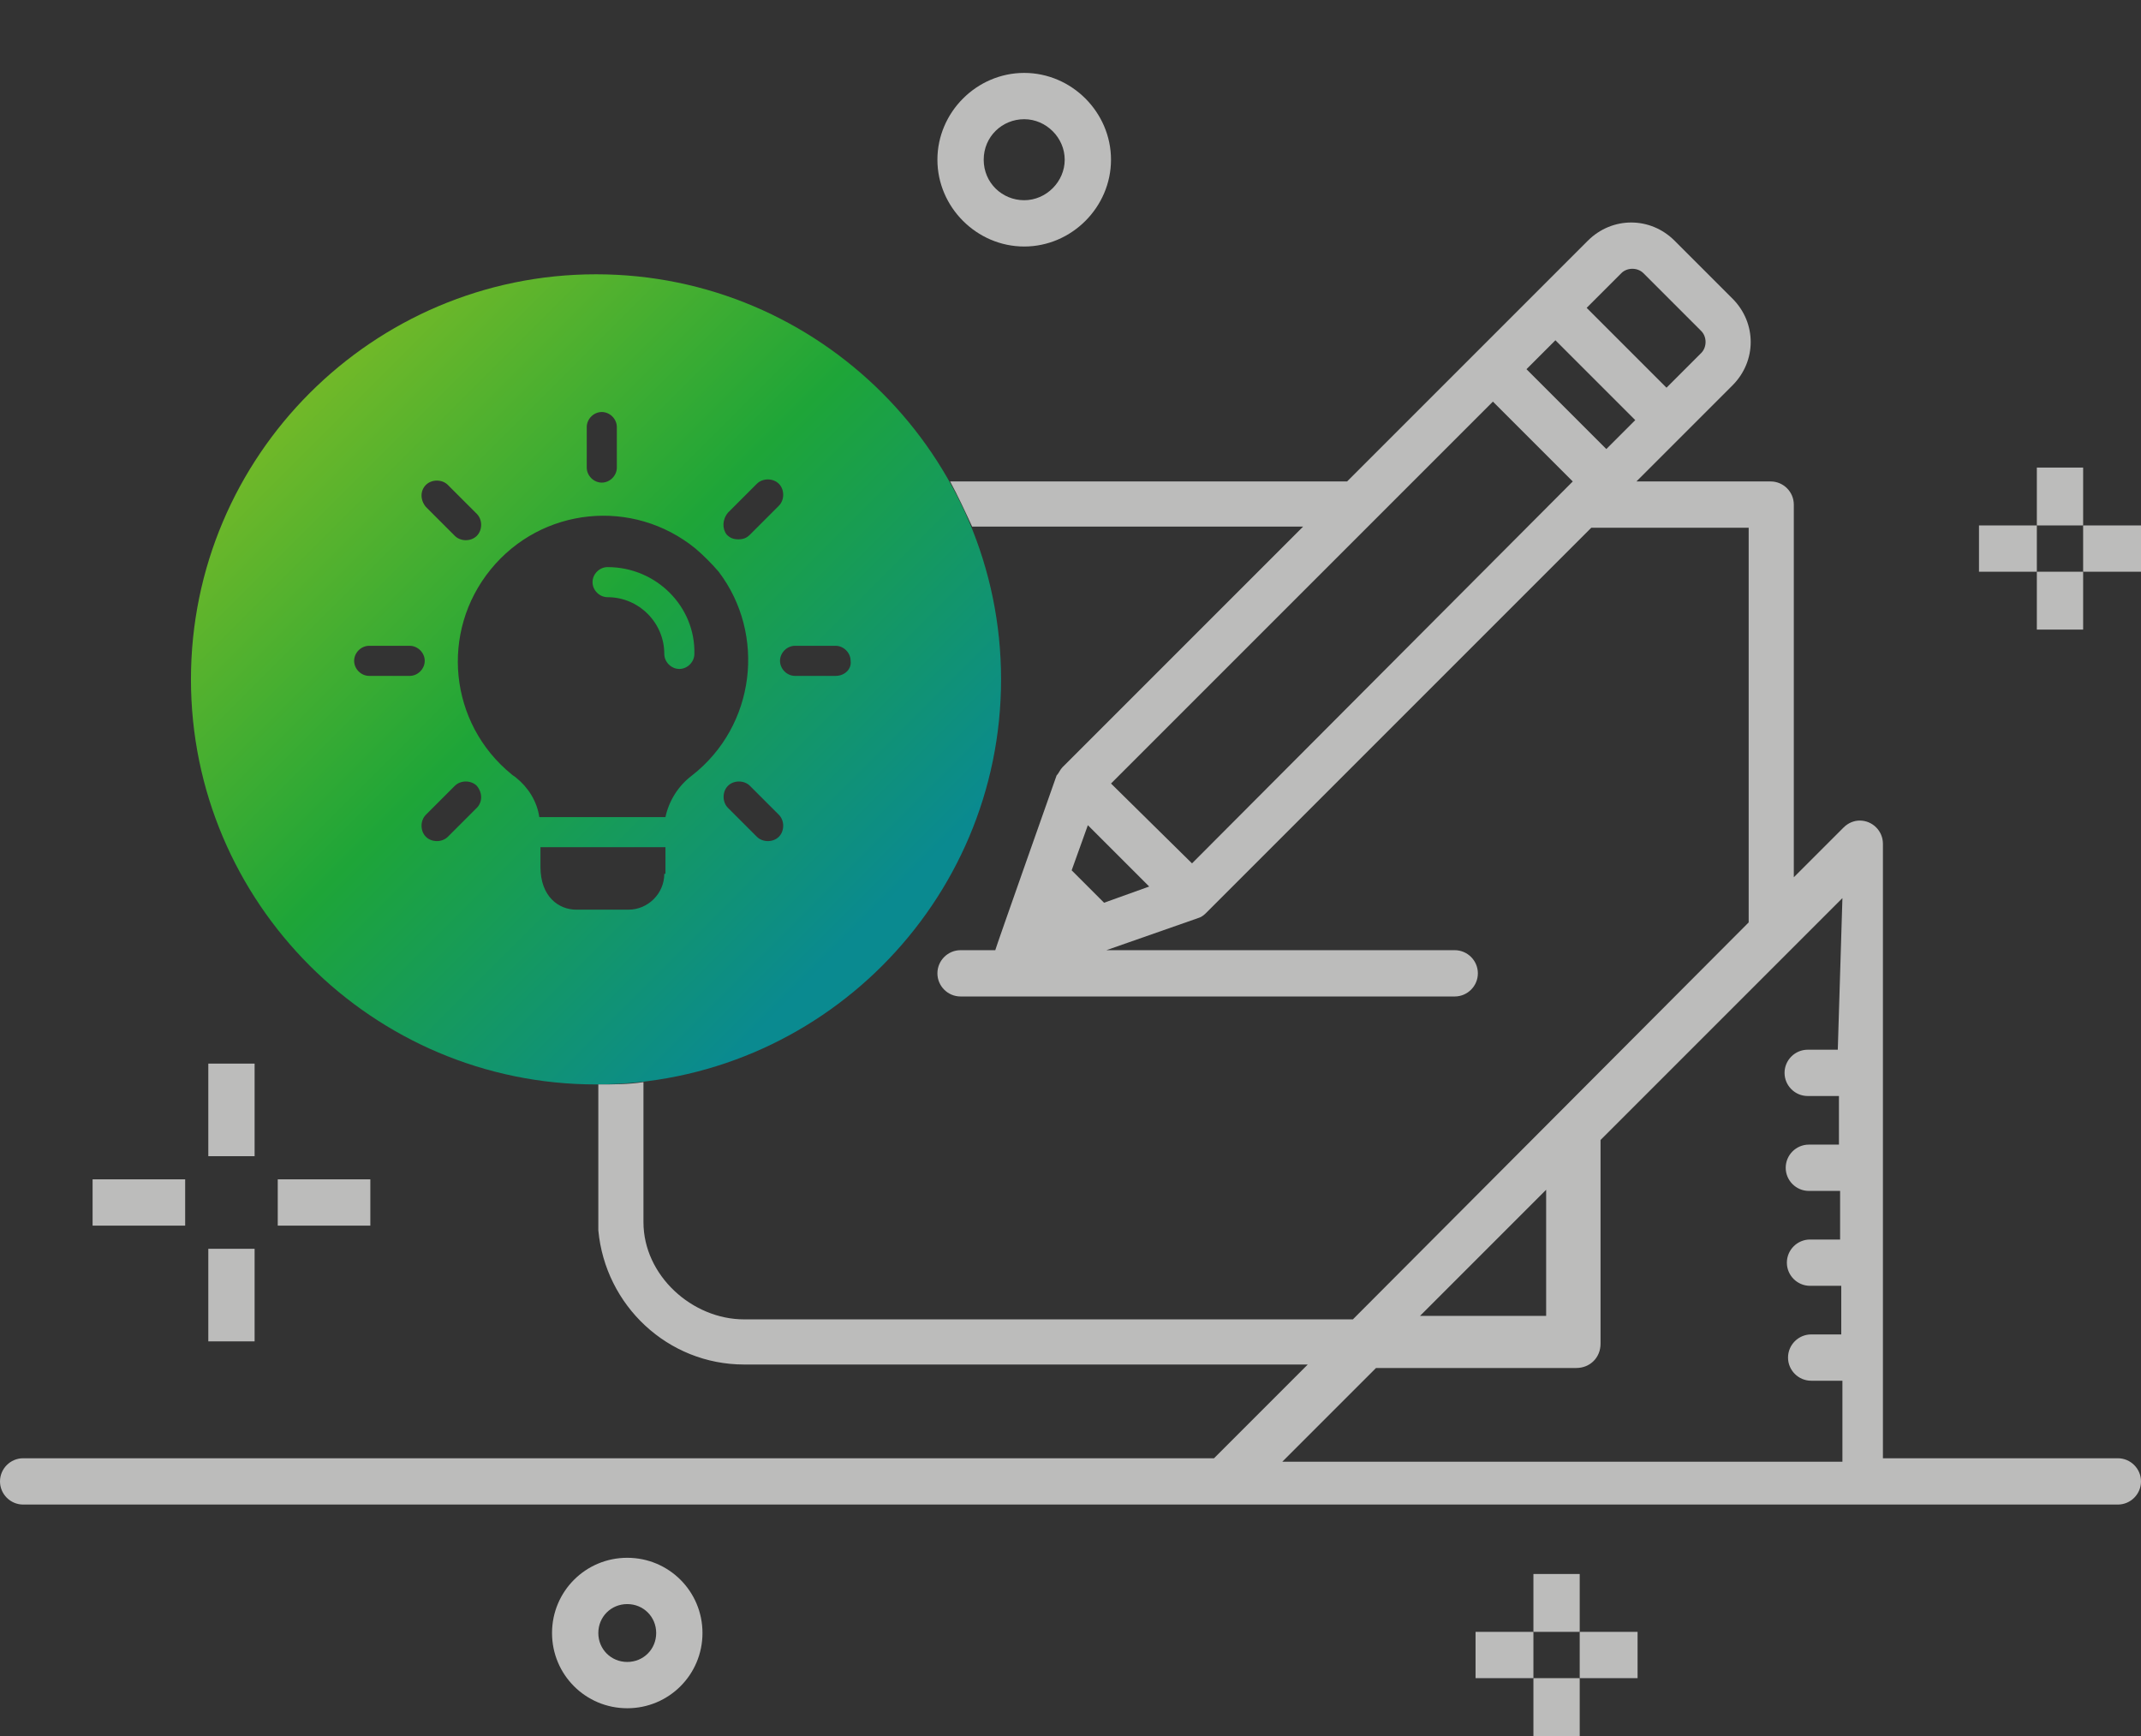 <?xml version="1.0" encoding="UTF-8"?>
<!-- Generator: Adobe Illustrator 25.4.1, SVG Export Plug-In . SVG Version: 6.00 Build 0)  -->
<svg xmlns="http://www.w3.org/2000/svg" xmlns:xlink="http://www.w3.org/1999/xlink" version="1.1" id="Layer_1" x="0px" y="0px" viewBox="0 0 185 150" style="enable-background:new 0 0 185 150;" xml:space="preserve">
<rect x="0" y="0" width="185" height="150" fill="#333333" stroke="none"/>
<style type="text/css">
	.st0{fill:#BCBCBB;}
	.st1{clip-path:url(#SVGID_00000178917132559044441520000010649556747264853635_);}
	.st2{clip-path:url(#SVGID_00000084531168858953677860000006039687972566684812_);}
	.st3{fill:#FFFFFF;}
	.st4{clip-path:url(#SVGID_00000148633594955280170540000006475634757479900037_);}
	.st5{clip-path:url(#SVGID_00000033343652517083216110000002873022536722268825_);}
	.st6{fill:url(#SVGID_00000000928996250767141950000000460303216901911178_);}
	.st7{fill:url(#SVGID_00000165949532145704718790000003223671918850031745_);}
</style>
<g>
	<path class="st0" d="M88.5,21.3c4.1,0,7.5-3.4,7.5-7.5s-3.4-7.5-7.5-7.5S81,9.7,81,13.8S84.4,21.3,88.5,21.3z M88.5,10.3   c1.9,0,3.5,1.6,3.5,3.5s-1.6,3.5-3.5,3.5S85,15.8,85,13.8S86.6,10.3,88.5,10.3z"></path>
	<g>
		<rect x="180" y="45.4" class="st0" width="5" height="4"></rect>
		<rect x="176" y="40.4" class="st0" width="4" height="5"></rect>
		<rect x="171" y="45.4" class="st0" width="5" height="4"></rect>
		<rect x="176" y="49.4" class="st0" width="4" height="5"></rect>
	</g>
	<rect x="18" y="91.9" class="st0" width="4" height="8"></rect>
	<rect x="18" y="107.9" class="st0" width="4" height="8"></rect>
	<rect x="24" y="101.9" class="st0" width="8" height="4"></rect>
	<rect x="8" y="101.9" class="st0" width="8" height="4"></rect>
	<path class="st0" d="M54.2,134.6c-3.6,0-6.5,2.9-6.5,6.5s2.9,6.5,6.5,6.5s6.5-2.9,6.5-6.5S57.8,134.6,54.2,134.6L54.2,134.6z    M54.2,143.6c-1.4,0-2.5-1.1-2.5-2.5s1.1-2.5,2.5-2.5s2.5,1.1,2.5,2.5S55.6,143.6,54.2,143.6z"></path>
	<g>
		<rect x="136.5" y="141" class="st0" width="5" height="4"></rect>
		<rect x="132.5" y="136" class="st0" width="4" height="5"></rect>
		<rect x="127.5" y="141" class="st0" width="5" height="4"></rect>
		<rect x="132.5" y="145" class="st0" width="4" height="5"></rect>
	</g>
	<g>
		<defs>
			<path id="SVGID_1_" d="M27.9,48.8H28C28,48.8,27.9,48.8,27.9,48.8L27.9,48.8z"></path>
		</defs>
		<clipPath id="SVGID_00000125581960491616876600000008449808126069795969_">
			<use xlink:href="#SVGID_1_" style="overflow:visible;"></use>
		</clipPath>
		<g style="clip-path:url(#SVGID_00000125581960491616876600000008449808126069795969_);">
			<g>
				<defs>
					<rect id="SVGID_00000166657011232871673490000003414432573738955926_" x="-56" y="-94.7" width="300" height="300"></rect>
				</defs>
				<clipPath id="SVGID_00000124875213271577130440000003567585281380305303_">
					<use xlink:href="#SVGID_00000166657011232871673490000003414432573738955926_" style="overflow:visible;"></use>
				</clipPath>
				<g style="clip-path:url(#SVGID_00000124875213271577130440000003567585281380305303_);">
					<rect x="26.9" y="47.8" class="st3" width="2.1" height="2"></rect>
				</g>
			</g>
		</g>
	</g>
	<g>
		<defs>
			<path id="SVGID_00000119820555744946024630000001892022470507552658_" d="M38.1,48.8L38.1,48.8C38.1,48.8,38,48.8,38.1,48.8     L38.1,48.8z"></path>
		</defs>
		<clipPath id="SVGID_00000044158930809208079600000014037878373294847398_">
			<use xlink:href="#SVGID_00000119820555744946024630000001892022470507552658_" style="overflow:visible;"></use>
		</clipPath>
		<g style="clip-path:url(#SVGID_00000044158930809208079600000014037878373294847398_);">
			<g>
				<defs>
					<rect id="SVGID_00000139276779724981523260000010289066637113040020_" x="-56" y="-94.7" width="300" height="300"></rect>
				</defs>
				<clipPath id="SVGID_00000106131784824484611610000013558735756797330600_">
					<use xlink:href="#SVGID_00000139276779724981523260000010289066637113040020_" style="overflow:visible;"></use>
				</clipPath>
				<g style="clip-path:url(#SVGID_00000106131784824484611610000013558735756797330600_);">
					<rect x="37" y="47.8" class="st3" width="2.1" height="2"></rect>
				</g>
			</g>
		</g>
	</g>
</g>
<g>
	
		<linearGradient id="SVGID_00000114768917510223382360000017224618249931291795_" gradientUnits="userSpaceOnUse" x1="22.598" y1="19.179" x2="79.079" y2="75.661">
		<stop offset="0" style="stop-color:#95C122"></stop>
		<stop offset="0.558" style="stop-color:#1EA538"></stop>
		<stop offset="1" style="stop-color:#0A8A90"></stop>
	</linearGradient>
	<path style="fill:url(#SVGID_00000114768917510223382360000017224618249931291795_);" d="M52.5,49c-0.7,0-1.3,0.6-1.3,1.3   c0,0.7,0.6,1.3,1.3,1.3h0h0c2.7,0,4.9,2.2,4.9,4.9c0,0.7,0.6,1.3,1.3,1.3c0.7,0,1.3-0.6,1.3-1.3C60.1,52.4,56.7,49,52.5,49z"></path>
	
		<linearGradient id="SVGID_00000111149840154090071580000013549453776239121540_" gradientUnits="userSpaceOnUse" x1="17.283" y1="24.494" x2="73.764" y2="80.976">
		<stop offset="0" style="stop-color:#95C122"></stop>
		<stop offset="0.558" style="stop-color:#1EA538"></stop>
		<stop offset="1" style="stop-color:#0A8A90"></stop>
	</linearGradient>
	<path style="fill:url(#SVGID_00000111149840154090071580000013549453776239121540_);" d="M51.5,23.7L51.5,23.7   c-19.3,0-35,15.7-35,35c0,19.3,15.7,35,35,35s35-15.7,35-35S70.8,23.7,51.5,23.7z M62.9,44.3l2.5-2.5c0.5-0.5,1.4-0.5,1.9,0   c0.5,0.5,0.5,1.4,0,1.9l-2.5,2.5c-0.3,0.3-0.6,0.4-1,0.4c-0.4,0-0.7-0.1-1-0.4C62.4,45.7,62.4,44.9,62.9,44.3z M50.7,36.9   c0-0.7,0.6-1.3,1.3-1.3c0.7,0,1.3,0.6,1.3,1.3v3.5c0,0.7-0.6,1.3-1.3,1.3c-0.7,0-1.3-0.6-1.3-1.3V36.9z M36.8,41.9   c0.5-0.5,1.4-0.5,1.9,0l2.5,2.5c0.5,0.5,0.5,1.4,0,1.9c-0.5,0.5-1.4,0.5-1.9,0l-2.5-2.5C36.3,43.2,36.3,42.4,36.8,41.9z M35.4,58.4   h-3.5c-0.7,0-1.3-0.6-1.3-1.3c0-0.7,0.6-1.3,1.3-1.3h3.5c0.7,0,1.3,0.6,1.3,1.3C36.7,57.8,36.1,58.4,35.4,58.4z M41.2,69.8   l-2.5,2.5c-0.5,0.5-1.4,0.5-1.9,0c-0.5-0.5-0.5-1.4,0-1.9l2.5-2.5c0.5-0.5,1.4-0.5,1.9,0C41.7,68.5,41.7,69.3,41.2,69.8z    M57.4,75.5c0,1.7-1.4,3.1-3.1,3.1h-4.5c-1.5,0-3.1-1.1-3.1-3.7v-1.7h10.8V75.5z M59.8,67c-1.2,0.9-2,2.2-2.3,3.6v0   c0,0-0.1,0-0.1,0H46.7c0,0-0.1,0-0.1,0v0c-0.2-1.4-1-2.6-2-3.4c-0.1-0.1-0.3-0.2-0.4-0.3c-5.4-4.4-6.2-12.3-1.8-17.7   c4.4-5.4,12.3-6.2,17.7-1.8c0.7,0.6,1.4,1.3,2,2C66.2,54.8,65.3,62.7,59.8,67z M67.3,72.3c-0.5,0.5-1.4,0.5-1.9,0l-2.5-2.5   c-0.5-0.5-0.5-1.4,0-1.9c0.5-0.5,1.4-0.5,1.9,0l2.5,2.5C67.8,70.9,67.8,71.8,67.3,72.3z M72.2,58.4h-3.5c-0.7,0-1.3-0.6-1.3-1.3   c0-0.7,0.6-1.3,1.3-1.3h3.5c0.7,0,1.3,0.6,1.3,1.3C73.6,57.8,73,58.4,72.2,58.4z"></path>
</g>
<path class="st0" d="M183,126h-20.3V72.9c0-1.1-0.9-2-2-2c-0.5,0-1,0.2-1.4,0.6l-4.3,4.3V43.6c0-1.1-0.9-2-2-2h-11.6l8.3-8.3  c2.1-2.1,2.1-5.4,0-7.5l-5-5c-2.1-2.1-5.4-2.1-7.5,0l-20.8,20.8H82.1c0.7,1.3,1.3,2.6,1.9,3.9h28.6L91.8,66.3  c-0.2,0.2-0.3,0.5-0.5,0.7c0,0-5.3,15-5.3,15.1h-3c-1.1,0-2,0.9-2,2c0,1.1,0.9,2,2,2h42.7c1.1,0,2-0.9,2-2c0-1.1-0.9-2-2-2H95.6  l8-2.8c0.3-0.1,0.5-0.3,0.7-0.5l33.2-33.2h13.6v34.1L116.9,114H64.3c-4.5,0-8.7-3.8-8.7-8.4h0v-9v-3.1c-1.3,0.2-2.6,0.2-3.9,0.2  v12.2c0,0.1,0,0.4,0,0.4c0.6,6.5,6,11.6,12.6,11.6h48.7l-8.1,8.1H2c-1.1,0-2,0.9-2,2s0.9,2,2,2h181c1.1,0,2-0.9,2-2  S184.1,126,183,126z M140.1,23.6c0.5-0.5,1.4-0.5,1.9,0l5,5c0.5,0.5,0.5,1.4,0,1.9l-3,3l-6.9-6.9L140.1,23.6z M95.4,78l-2.8-2.8  l1.4-3.9l5.3,5.3L95.4,78z M103,74.6L96,67.7l33-33l6.9,6.9L103,74.6z M138.8,38.8l-6.9-6.9l2.5-2.5l6.9,6.9L138.8,38.8z   M133.6,102.8v10.9h-10.9L133.6,102.8z M158.8,90.7h-2.6c-1.1,0-2,0.9-2,2c0,1.1,0.9,2,2,2h2.7v4.2h-2.6c-1.1,0-2,0.9-2,2s0.9,2,2,2  c0,0,0,0,0,0h2.7v4.2h-2.6c-1.1,0-2,0.9-2,2c0,1.1,0.9,2,2,2h2.7v4.2h-2.6c-1.1,0-2,0.9-2,2c0,1.1,0.9,2,2,2h2.7v7h-48.4l8.1-8.1  h17.3c1.2,0,2.1-0.9,2.1-2.1V98.5l20.9-20.9L158.8,90.7z"></path>
</svg>
